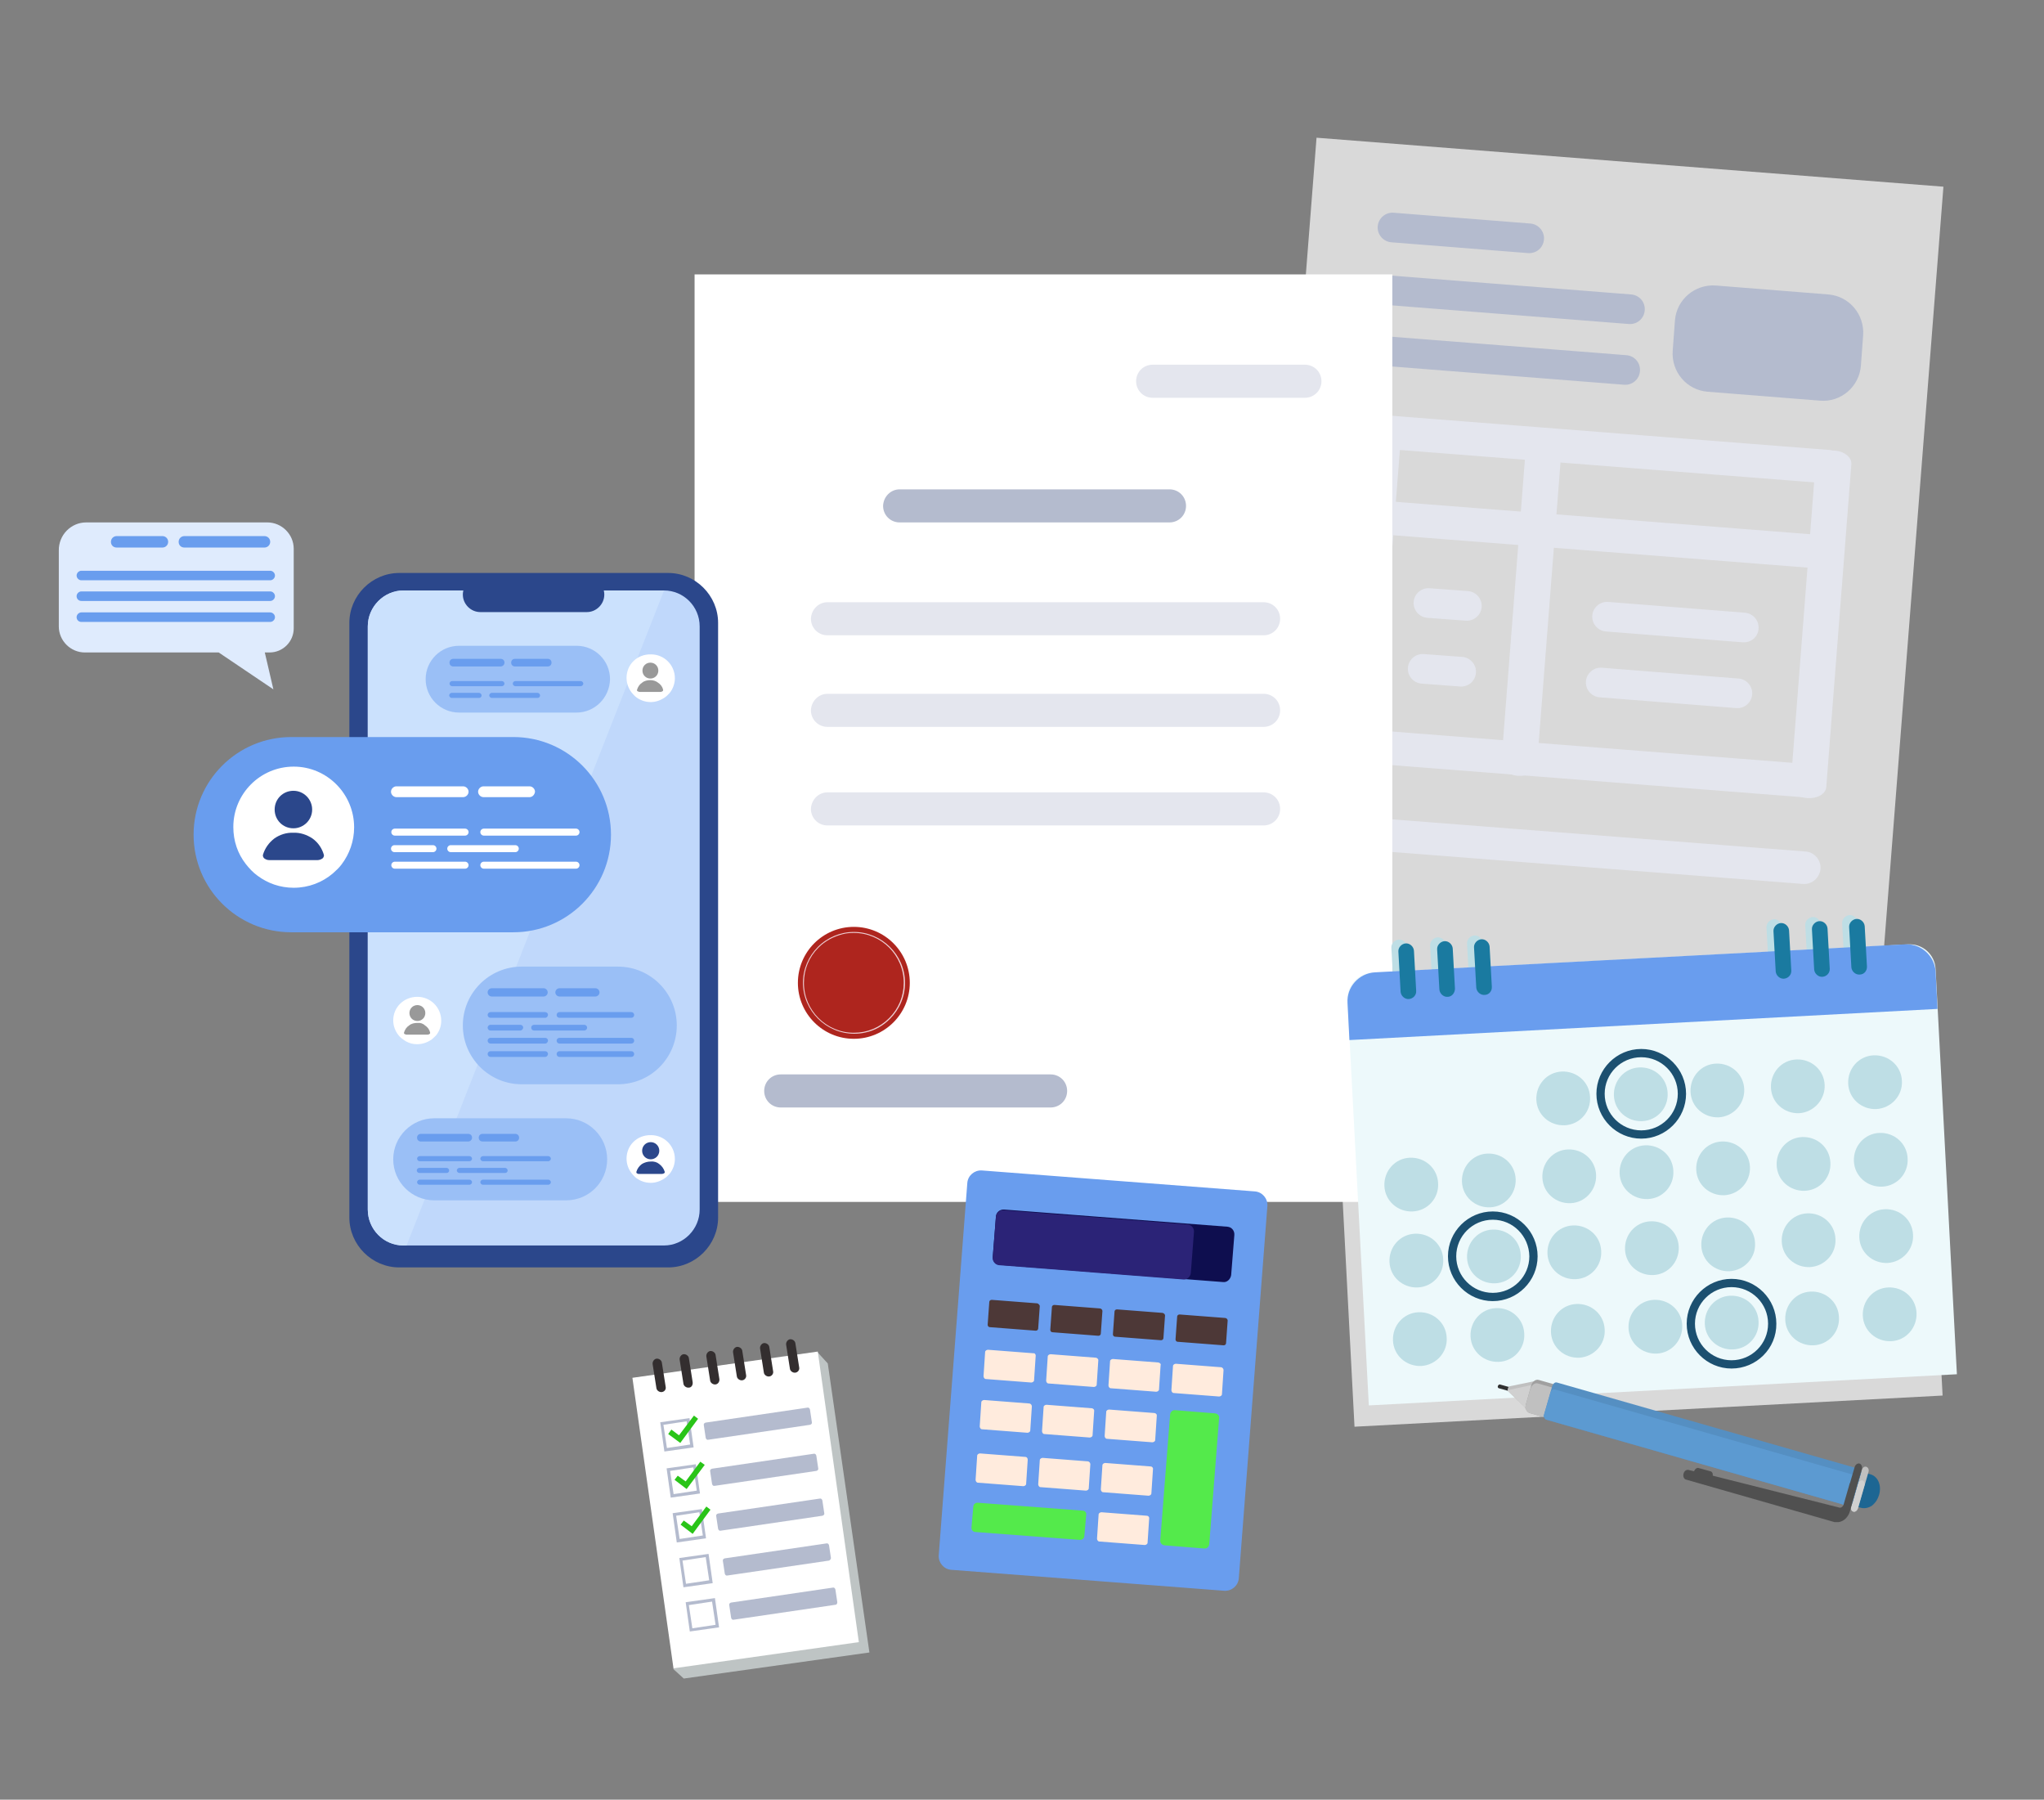 <?xml version="1.0" encoding="utf-8"?>
<!-- Generator: Adobe Illustrator 26.0.3, SVG Export Plug-In . SVG Version: 6.00 Build 0)  -->
<svg version="1.1" id="Layer_1" xmlns="http://www.w3.org/2000/svg" xmlns:xlink="http://www.w3.org/1999/xlink" x="0px" y="0px"
	 viewBox="0 0 643 566" style="enable-background:new 0 0 643 566;" xml:space="preserve">
<rect x="0" y="0" width="643" height="566" fill="#808080" stroke="none"/>
<style type="text/css">
	.st0{opacity:0.7;fill:#FFFFFF;enable-background:new    ;}
	.st1{fill:#E4E6EE;}
	.st2{fill:#B4BBCE;}
	.st3{display:none;}
	.st4{fill:#FFFFFF;}
	.st5{fill:#AE251E;}
	.st6{fill:#EDCFD4;}
	.st7{fill:#2B478B;}
	.st8{fill:#C0D8FB;}
	.st9{fill:#CBE1FD;}
	.st10{fill:#699DEE;}
	.st11{fill:#9ABFF6;}
	.st12{fill:#DFEBFD;}
	.st13{display:none;fill:#2B478B;}
	.st14{display:none;fill:#699DEE;}
	.st15{display:none;fill:#F99746;}
	.st16{fill:#999999;}
	.st17{display:none;fill:#D1EEF7;}
	.st18{opacity:0.7;}
	.st19{fill:#EDF9FB;}
	.st20{fill:#BEDEE5;}
	.st21{fill:#1C5070;stroke:#1C5070;stroke-width:2;stroke-miterlimit:10;}
	.st22{fill:#1A7AA0;}
	.st23{display:none;opacity:0.7;fill:#FFFFFF;enable-background:new    ;}
	.st24{clip-path:url(#SVGID_00000087414093799808423180000009459680140918177179_);fill:#699DEE;}
	.st25{fill:#0E0E4F;}
	.st26{fill:#54EA4B;}
	.st27{fill:#4D3837;}
	.st28{fill:#FFEBDD;}
	.st29{fill:#2B2377;}
	.st30{fill:#303030;}
	.st31{fill:#C0C0C0;}
	.st32{fill:#D0D0D0;}
	.st33{fill:#A0A0A0;}
	.st34{fill:#1D6693;}
	.st35{fill:#558FC2;}
	.st36{fill:#5C9AD1;}
	.st37{fill:#505050;}
	.st38{fill:#BEC4C4;}
	.st39{fill:#332E2F;}
	.st40{fill:#29C418;}
</style>
<g id="Layer_13_00000151518047431254536820000009727718543704388773_">
	<g>
		
			<rect x="371" y="83.2" transform="matrix(7.787778e-02 -0.997 0.997 7.787778e-02 281.837 668.831)" class="st0" width="262.9" height="197.8"/>
		<path class="st1" d="M435.9,130.6l139.5,10.9c2.9,0.2,5.1,2.8,4.8,5.7l0,0c-0.2,2.9-2.8,5.1-5.7,4.8l-139.4-10.9
			c-2.9-0.2-5.1-2.8-4.8-5.7l0,0C430.5,132.5,433,130.4,435.9,130.6z"/>
		<path class="st2" d="M435.3,105.7l76.3,6c2.6,0.2,4.5,2.4,4.3,5l0,0c-0.2,2.6-2.4,4.5-5,4.3l-76.3-6c-2.6-0.2-4.5-2.4-4.3-5l0,0
			C430.5,107.4,432.8,105.5,435.3,105.7z"/>
		<path class="st1" d="M440.9,134.8L433,236.4c-0.2,2.1-2.8,3.6-5.9,3.4l0,0c-3.1-0.2-5.5-2.2-5.3-4.3l7.9-101.6
			c0.2-2.1,2.8-3.6,5.9-3.4l0,0C438.7,130.8,441.1,132.7,440.9,134.8z"/>
		<path class="st1" d="M428.2,229.3l139.5,10.9c2.9,0.2,5.1,2.8,4.8,5.7l0,0c-0.2,2.9-2.8,5.1-5.7,4.8l-139.5-10.9
			c-2.9-0.2-5.1-2.8-4.8-5.7l0,0C422.7,231.3,425.3,229.1,428.2,229.3z"/>
		<path class="st2" d="M436.8,86.6l76.3,6c2.6,0.2,4.5,2.4,4.3,5l0,0c-0.2,2.6-2.4,4.5-5,4.3l-76.3-6c-2.6-0.2-4.5-2.4-4.3-5l0,0
			C432,88.3,434.3,86.3,436.8,86.6z"/>
		<path class="st2" d="M480.7,79.6l-43-3.4c-2.6-0.2-4.5-2.5-4.3-5l0,0c0.2-2.6,2.5-4.5,5-4.3l43,3.4c2.6,0.2,4.5,2.5,4.3,5l0,0
			C485.5,77.9,483.3,79.8,480.7,79.6z"/>
		<path class="st1" d="M582.4,146l-7.9,101.6c-0.2,2.1-2.8,3.6-5.9,3.4l0,0c-3.1-0.2-5.5-2.2-5.3-4.3l7.9-101.6
			c0.2-2.1,2.8-3.6,5.9-3.4l0,0C580.2,141.9,582.6,143.9,582.4,146z"/>
		<path class="st1" d="M491.4,139l-7.9,101.6c-0.2,2.1-2.8,3.6-5.9,3.4l0,0c-3.1-0.2-5.5-2.2-5.3-4.3l7.9-101.6
			c0.2-2.1,2.8-3.6,5.9-3.4l0,0C489.2,134.9,491.6,136.8,491.4,139z"/>
		<path class="st1" d="M435,157.5l139.5,10.9c2.9,0.2,5.1,2.8,4.8,5.7l0,0c-0.2,2.9-2.8,5.1-5.7,4.8L434.1,168
			c-2.9-0.2-5.1-2.8-4.8-5.7l0,0C429.6,159.5,432.1,157.3,435,157.5z"/>
		<path class="st1" d="M548.2,202l-43-3.4c-2.6-0.2-4.5-2.5-4.3-5l0,0c0.2-2.6,2.5-4.5,5-4.3l43,3.4c2.6,0.2,4.5,2.5,4.3,5l0,0
			C553.1,200.3,550.8,202.2,548.2,202z"/>
		<path class="st1" d="M546.2,222.7l-43-3.4c-2.6-0.2-4.5-2.5-4.3-5l0,0c0.2-2.6,2.5-4.5,5-4.3l43,3.4c2.6,0.2,4.5,2.5,4.3,5l0,0
			C551,220.9,548.8,222.9,546.2,222.7z"/>
		<path class="st1" d="M461.1,195.2l-12.1-0.9c-2.6-0.2-4.5-2.5-4.3-5l0,0c0.2-2.6,2.5-4.5,5-4.3l12.1,0.9c2.6,0.2,4.5,2.5,4.3,5
			l0,0C465.9,193.5,463.6,195.4,461.1,195.2z"/>
		<path class="st1" d="M459.3,215.9l-12.1-0.9c-2.6-0.2-4.5-2.5-4.3-5l0,0c0.2-2.6,2.5-4.5,5-4.3l12.1,0.9c2.6,0.2,4.5,2.5,4.3,5
			l0,0C464.1,214.2,461.9,216.1,459.3,215.9z"/>
		<path class="st1" d="M567.2,278l-143.9-11.2c-2.8-0.2-4.9-2.7-4.7-5.5l0,0c0.2-2.8,2.7-4.9,5.5-4.7L568,267.8
			c2.8,0.2,4.9,2.7,4.7,5.5l0,0C572.4,276.1,570,278.2,567.2,278z"/>
		<path class="st2" d="M572.5,126l-35.3-2.8c-6.6-0.5-11.5-6.3-11-12.9l0.7-9.5c0.5-6.6,6.3-11.5,12.9-11l35.3,2.8
			c6.6,0.5,11.5,6.3,11,12.9l-0.7,9.5C584.9,121.6,579.1,126.6,572.5,126z"/>
	</g>
</g>
<g id="Layer_4_00000085244759125018147520000005415419455248688011_">
	<g id="Layer_5_00000087391811829720138130000008704701690171894676_">
		<g>
			<rect x="218.5" y="86.3" class="st4" width="219.5" height="291.7"/>
			<path class="st1" d="M260.3,189.4h137.2c2.9,0,5.2,2.3,5.2,5.2l0,0c0,2.9-2.3,5.2-5.2,5.2H260.3c-2.9,0-5.2-2.3-5.2-5.2l0,0
				C255.2,191.7,257.5,189.4,260.3,189.4z"/>
			<path class="st2" d="M283,153.9h84.9c2.9,0,5.2,2.3,5.2,5.2l0,0c0,2.9-2.3,5.2-5.2,5.2H283c-2.9,0-5.2-2.3-5.2-5.2l0,0
				C277.9,156.2,280.2,153.9,283,153.9z"/>
			<path class="st1" d="M260.3,218.2h137.2c2.9,0,5.2,2.3,5.2,5.2l0,0c0,2.9-2.3,5.2-5.2,5.2H260.3c-2.9,0-5.2-2.3-5.2-5.2l0,0
				C255.2,220.5,257.5,218.2,260.3,218.2z"/>
			<path class="st1" d="M260.3,249.2h137.2c2.9,0,5.2,2.3,5.2,5.2l0,0c0,2.9-2.3,5.2-5.2,5.2H260.3c-2.9,0-5.2-2.3-5.2-5.2l0,0
				C255.2,251.5,257.5,249.2,260.3,249.2z"/>
			<path class="st2" d="M245.6,337.9h84.9c2.9,0,5.2,2.3,5.2,5.2l0,0c0,2.9-2.3,5.2-5.2,5.2h-84.9c-2.9,0-5.2-2.3-5.2-5.2l0,0
				C240.4,340.2,242.7,337.9,245.6,337.9z"/>
			<g id="Graphic_Elements_00000127728253667069123270000015888364224708603543_">
				<g>
					<ellipse class="st5" cx="268.6" cy="309.1" rx="17.6" ry="17.6"/>
				</g>
				<g>
					<g>
						<path class="st6" d="M272.3,324.7c-1.2,0.3-2.4,0.4-3.6,0.4c-8.8,0-16.1-7.2-16.1-16c0-4.3,1.7-8.3,4.7-11.3
							c3-3,7.1-4.7,11.3-4.7c8.8,0,16.1,7.2,16.1,16c0,4.3-1.7,8.3-4.7,11.3C277.8,322.6,275.2,324.1,272.3,324.7z M265.1,293.8
							c-2.8,0.7-5.5,2.1-7.6,4.2c-3,3-4.6,6.9-4.6,11.1c0,8.7,7.1,15.7,15.7,15.7c4.2,0,8.1-1.6,11.1-4.6s4.6-6.9,4.6-11.1
							c0-8.7-7.1-15.7-15.7-15.7C267.4,293.4,266.2,293.5,265.1,293.8z"/>
					</g>
				</g>
			</g>
			<path class="st1" d="M410.5,125.1h-47.9c-2.9,0-5.2-2.3-5.2-5.2l0,0c0-2.9,2.3-5.2,5.2-5.2h47.9c2.9,0,5.2,2.3,5.2,5.2l0,0
				C415.7,122.8,413.4,125.1,410.5,125.1z"/>
		</g>
	</g>
</g>
<g id="Layer_7_00000172401667447551446460000010050523446066973880_">
	<g>
		<g>
			<path class="st7" d="M210.2,398.6h-84.6c-8.6,0-15.7-7.1-15.7-15.7v-187c0-8.6,7.1-15.7,15.7-15.7h84.6c8.6,0,15.7,7.1,15.7,15.7
				v187C225.9,391.5,218.8,398.6,210.2,398.6z"/>
			<g>
				<path class="st8" d="M220.1,197v183.4c0,6.2-5.1,11.3-11.2,11.3h-82c-6.2,0-11.2-5.1-11.2-11.3V197c0-6.2,5.1-11.3,11.2-11.3h82
					C215,185.7,220.1,190.7,220.1,197z"/>
				<path class="st9" d="M208.9,185.7l-81,206h-1c-6.2,0-11.2-5.1-11.2-11.3V197c0-6.2,5.1-11.3,11.2-11.3H208.9z"/>
			</g>
			<path class="st7" d="M184.6,192.5h-33.5c-3,0-5.5-2.5-5.5-5.5l0,0c0-3,2.5-5.5,5.5-5.5h33.5c3,0,5.5,2.5,5.5,5.5l0,0
				C190.1,190,187.6,192.5,184.6,192.5z"/>
		</g>
		<path class="st10" d="M91.6,293.2h69.9c16.9,0,30.7-13.7,30.7-30.7l0,0c0-16.9-13.7-30.7-30.7-30.7H91.6
			c-16.9,0-30.7,13.7-30.7,30.7l0,0C60.9,279.5,74.7,293.2,91.6,293.2z"/>
		<g>
			<path class="st11" d="M181.4,224.1h-37c-5.8,0-10.5-4.7-10.5-10.5l0,0c0-5.8,4.7-10.5,10.5-10.5h37c5.8,0,10.5,4.7,10.5,10.5l0,0
				C191.8,219.4,187.1,224.1,181.4,224.1z"/>
		</g>
		<g>
			<path class="st11" d="M178.1,377.5h-41.5c-7.1,0-12.9-5.8-12.9-12.9l0,0c0-7.1,5.8-12.9,12.9-12.9h41.5c7.1,0,12.9,5.8,12.9,12.9
				l0,0C191,371.7,185.3,377.5,178.1,377.5z"/>
		</g>
		<g>
			<path class="st11" d="M194.4,341h-30.3c-10.2,0-18.5-8.3-18.5-18.5l0,0c0-10.2,8.3-18.5,18.5-18.5h30.3
				c10.2,0,18.5,8.3,18.5,18.5l0,0C212.9,332.7,204.7,341,194.4,341z"/>
		</g>
		<g>
			<path class="st12" d="M27.1,164.3h57c4.5,0,8.3,3.7,8.3,8.3v25c0,4.2-3.4,7.6-7.6,7.6h-1.5l2.7,11.6l-17.2-11.6H26.7
				c-4.5,0-8.2-3.7-8.2-8.2v-23.8C18.4,168.3,22.3,164.3,27.1,164.3z"/>
			<path class="st10" d="M25.6,182.5H85c0.8,0,1.5-0.7,1.5-1.5l0,0c0-0.8-0.7-1.5-1.5-1.5H25.6c-0.8,0-1.5,0.7-1.5,1.5l0,0
				C24.1,181.8,24.8,182.5,25.6,182.5z"/>
			<path class="st10" d="M25.6,189H85c0.8,0,1.5-0.7,1.5-1.5l0,0c0-0.8-0.7-1.5-1.5-1.5H25.6c-0.8,0-1.5,0.7-1.5,1.5l0,0
				C24.1,188.4,24.8,189,25.6,189z"/>
			<path class="st10" d="M25.6,195.6H85c0.8,0,1.5-0.7,1.5-1.5l0,0c0-0.8-0.7-1.5-1.5-1.5H25.6c-0.8,0-1.5,0.7-1.5,1.5l0,0
				C24.1,195,24.8,195.6,25.6,195.6z"/>
			<path class="st10" d="M58,172.2h25.2c1,0,1.8-0.8,1.8-1.8l0,0c0-1-0.8-1.8-1.8-1.8H58c-1,0-1.8,0.8-1.8,1.8l0,0
				C56.2,171.5,57,172.2,58,172.2z"/>
			<path class="st10" d="M36.7,172.2h14.4c1,0,1.8-0.8,1.8-1.8l0,0c0-1-0.8-1.8-1.8-1.8H36.7c-1,0-1.8,0.8-1.8,1.8l0,0
				C34.9,171.5,35.7,172.2,36.7,172.2z"/>
		</g>
		<path class="st4" d="M111.4,260.2c0,4.4-1.5,8.4-3.9,11.6c-0.8,1.1-1.8,2-2.8,2.9c-3.3,2.8-7.6,4.5-12.3,4.5
			c-4.3,0-8.2-1.4-11.4-3.8c-1.4-1-2.6-2.3-3.7-3.7c-2.5-3.2-3.9-7.2-3.9-11.6c0-10.5,8.5-19,19-19S111.4,249.7,111.4,260.2z"/>
		<path class="st13" d="M100,269.2c-0.1-0.1-0.1-0.1-0.1-0.2c-0.2-0.2-0.4-0.3-1.3-0.4c-0.4-0.1-1.1-0.2-1.9-0.3c0,0-0.2,0-0.3,0
			c-0.1,0-0.1,0-0.2,0c-0.3-0.1-0.3-1.2-0.3-2.3c0-0.1,0-0.2,0-0.2c0-0.4,0-0.8,0-1.2c0,0,0,0,0-0.1c0.5,0,0.9,0,0.9,0
			c1-0.1,1.6-2.8,1.9-5c0,0,0.5-1.2,0.5-2.5c0-0.7-0.2-1.5-0.7-2.1c-0.3-0.3-0.5-0.5-0.7-0.6c-0.1-0.1-0.1-0.1-0.2-0.2
			c-0.9-1-4.8-5-7.3-2.7c-0.1-0.2-0.9-2.8-4.8-1.9c0.2,0,2-0.2,2.5,0.5c-0.1,0-1.6-0.7-2.6-0.1c-0.4,0.3-0.7,0.8-0.9,1.4l0,0l0,0
			l0,0l0,0c0,0.1,0,0.2-0.1,0.2l0,0l0,0l0,0c-0.1,0.6-0.1,1.2,0,1.5c0.1,0.6,1.2,2.5,2,2.5c0.3,0,0.6-0.1,0.8-0.2
			c-0.1,0.3-0.2,0.7-0.3,1.1c-0.8,3.6,1.6,6.4,2.9,5.7c0.8-0.4,1.4,1,1.4,1l0,0c-0.1,2.7-0.8,4.4-1.4,4.8c-0.2,0-0.6,0.1-1.1,0.2
			l0,0c0,0-1.8,0.2-3.2,0.8l0,0c-0.3,0.1-0.6,0.3-0.8,0.4l0,0l0,0c-0.1,0.1-0.2,0.2-0.3,0.3l-0.1,0.1c-0.5,0.9-0.9,2.2-1.4,3.8
			c2.7,2,6,3.2,9.6,3.2c4,0,7.6-1.4,10.4-3.8C101.8,270.8,100.6,269.7,100,269.2z"/>
		<path class="st4" d="M145.7,250.7h-21c-0.9,0-1.7-0.8-1.7-1.7l0,0c0-0.9,0.8-1.7,1.7-1.7h21c0.9,0,1.7,0.8,1.7,1.7l0,0
			C147.4,249.9,146.6,250.7,145.7,250.7z"/>
		<g>
			<path class="st4" d="M146.3,262.8h-22.1c-0.6,0-1.1-0.5-1.1-1.1l0,0c0-0.6,0.5-1.1,1.1-1.1h22.1c0.6,0,1.1,0.5,1.1,1.1l0,0
				C147.4,262.3,146.9,262.8,146.3,262.8z"/>
			<path class="st4" d="M136.2,268h-12.1c-0.6,0-1.1-0.5-1.1-1.1l0,0c0-0.6,0.5-1.1,1.1-1.1h12.1c0.6,0,1.1,0.5,1.1,1.1l0,0
				C137.3,267.5,136.8,268,136.2,268z"/>
			<path class="st4" d="M162.1,268h-20.3c-0.6,0-1.1-0.5-1.1-1.1l0,0c0-0.6,0.5-1.1,1.1-1.1h20.3c0.6,0,1.1,0.5,1.1,1.1l0,0
				C163.2,267.5,162.7,268,162.1,268z"/>
			<path class="st4" d="M181.2,262.8h-29c-0.6,0-1.1-0.5-1.1-1.1l0,0c0-0.6,0.5-1.1,1.1-1.1h29c0.6,0,1.1,0.5,1.1,1.1l0,0
				C182.3,262.3,181.8,262.8,181.2,262.8z"/>
			<path class="st4" d="M146.3,273.2h-22.1c-0.6,0-1.1-0.5-1.1-1.1l0,0c0-0.6,0.5-1.1,1.1-1.1h22.1c0.6,0,1.1,0.5,1.1,1.1l0,0
				C147.4,272.7,146.9,273.2,146.3,273.2z"/>
			<path class="st4" d="M181.2,273.2h-29c-0.6,0-1.1-0.5-1.1-1.1l0,0c0-0.6,0.5-1.1,1.1-1.1h29c0.6,0,1.1,0.5,1.1,1.1l0,0
				C182.3,272.7,181.8,273.2,181.2,273.2z"/>
		</g>
		<path class="st4" d="M166.6,250.7h-14.5c-0.9,0-1.7-0.8-1.7-1.7l0,0c0-0.9,0.8-1.7,1.7-1.7h14.5c0.9,0,1.7,0.8,1.7,1.7l0,0
			C168.2,249.9,167.5,250.7,166.6,250.7z"/>
		<g>
			<path class="st10" d="M147.3,359h-14.9c-0.7,0-1.2-0.5-1.2-1.2l0,0c0-0.7,0.5-1.2,1.2-1.2h14.9c0.7,0,1.2,0.5,1.2,1.2l0,0
				C148.5,358.5,147.9,359,147.3,359z"/>
			<g>
				<path class="st10" d="M147.7,365.2H132c-0.4,0-0.8-0.4-0.8-0.8l0,0c0-0.4,0.4-0.8,0.8-0.8h15.7c0.4,0,0.8,0.4,0.8,0.8l0,0
					C148.5,364.8,148.1,365.2,147.7,365.2z"/>
				<path class="st10" d="M140.5,368.9h-8.6c-0.4,0-0.8-0.4-0.8-0.8l0,0c0-0.4,0.4-0.8,0.8-0.8h8.6c0.4,0,0.8,0.4,0.8,0.8l0,0
					C141.3,368.5,141,368.9,140.5,368.9z"/>
				<path class="st10" d="M158.9,368.9h-14.4c-0.4,0-0.8-0.4-0.8-0.8l0,0c0-0.4,0.4-0.8,0.8-0.8h14.4c0.4,0,0.8,0.4,0.8,0.8l0,0
					C159.7,368.5,159.4,368.9,158.9,368.9z"/>
				<path class="st10" d="M172.5,365.2h-20.6c-0.4,0-0.8-0.4-0.8-0.8l0,0c0-0.4,0.4-0.8,0.8-0.8h20.6c0.4,0,0.8,0.4,0.8,0.8l0,0
					C173.3,364.8,172.9,365.2,172.5,365.2z"/>
				<path class="st10" d="M147.7,372.6H132c-0.4,0-0.8-0.4-0.8-0.8l0,0c0-0.4,0.4-0.8,0.8-0.8h15.7c0.4,0,0.8,0.4,0.8,0.8l0,0
					C148.5,372.2,148.1,372.6,147.7,372.6z"/>
				<path class="st10" d="M172.5,372.6h-20.6c-0.4,0-0.8-0.4-0.8-0.8l0,0c0-0.4,0.4-0.8,0.8-0.8h20.6c0.4,0,0.8,0.4,0.8,0.8l0,0
					C173.3,372.2,172.9,372.6,172.5,372.6z"/>
			</g>
			<path class="st10" d="M162.1,359h-10.3c-0.7,0-1.2-0.5-1.2-1.2l0,0c0-0.7,0.5-1.2,1.2-1.2h10.3c0.7,0,1.2,0.5,1.2,1.2l0,0
				C163.3,358.5,162.8,359,162.1,359z"/>
		</g>
		<g>
			<path class="st10" d="M157.5,209.6h-14.9c-0.7,0-1.2-0.5-1.2-1.2l0,0c0-0.7,0.5-1.2,1.2-1.2h14.9c0.7,0,1.2,0.5,1.2,1.2l0,0
				C158.7,209.1,158.1,209.6,157.5,209.6z"/>
			<g>
				<path class="st10" d="M157.9,215.8h-15.7c-0.4,0-0.8-0.4-0.8-0.8l0,0c0-0.4,0.4-0.8,0.8-0.8h15.7c0.4,0,0.8,0.4,0.8,0.8l0,0
					C158.7,215.4,158.3,215.8,157.9,215.8z"/>
				<path class="st10" d="M150.7,219.5h-8.6c-0.4,0-0.8-0.4-0.8-0.8l0,0c0-0.4,0.4-0.8,0.8-0.8h8.6c0.4,0,0.8,0.4,0.8,0.8l0,0
					C151.5,219.1,151.2,219.5,150.7,219.5z"/>
				<path class="st10" d="M169.1,219.5h-14.4c-0.4,0-0.8-0.4-0.8-0.8l0,0c0-0.4,0.4-0.8,0.8-0.8h14.4c0.4,0,0.8,0.4,0.8,0.8l0,0
					C169.9,219.1,169.6,219.5,169.1,219.5z"/>
				<path class="st10" d="M182.7,215.8h-20.6c-0.4,0-0.8-0.4-0.8-0.8l0,0c0-0.4,0.4-0.8,0.8-0.8h20.6c0.4,0,0.8,0.4,0.8,0.8l0,0
					C183.5,215.4,183.1,215.8,182.7,215.8z"/>
			</g>
			<path class="st10" d="M172.3,209.6H162c-0.7,0-1.2-0.5-1.2-1.2l0,0c0-0.7,0.5-1.2,1.2-1.2h10.3c0.7,0,1.2,0.5,1.2,1.2l0,0
				C173.5,209.1,173,209.6,172.3,209.6z"/>
		</g>
		<g>
			<path class="st10" d="M171,313.4h-16.3c-0.7,0-1.3-0.6-1.3-1.3l0,0c0-0.7,0.6-1.3,1.3-1.3H171c0.7,0,1.3,0.6,1.3,1.3l0,0
				C172.3,312.8,171.7,313.4,171,313.4z"/>
			<g>
				<path class="st10" d="M171.5,320.1h-17.2c-0.5,0-0.9-0.4-0.9-0.9l0,0c0-0.5,0.4-0.9,0.9-0.9h17.2c0.5,0,0.9,0.4,0.9,0.9l0,0
					C172.3,319.7,172,320.1,171.5,320.1z"/>
				<path class="st10" d="M163.7,324.1h-9.4c-0.5,0-0.9-0.4-0.9-0.9l0,0c0-0.5,0.4-0.9,0.9-0.9h9.4c0.5,0,0.9,0.4,0.9,0.9l0,0
					C164.5,323.7,164.1,324.1,163.7,324.1z"/>
				<path class="st10" d="M183.8,324.1H168c-0.5,0-0.9-0.4-0.9-0.9l0,0c0-0.5,0.4-0.9,0.9-0.9h15.8c0.5,0,0.9,0.4,0.9,0.9l0,0
					C184.7,323.7,184.3,324.1,183.8,324.1z"/>
				<path class="st10" d="M198.6,320.1H176c-0.5,0-0.9-0.4-0.9-0.9l0,0c0-0.5,0.4-0.9,0.9-0.9h22.6c0.5,0,0.9,0.4,0.9,0.9l0,0
					C199.5,319.7,199.1,320.1,198.6,320.1z"/>
				<path class="st10" d="M171.5,328.2h-17.2c-0.5,0-0.9-0.4-0.9-0.9l0,0c0-0.5,0.4-0.9,0.9-0.9h17.2c0.5,0,0.9,0.4,0.9,0.9l0,0
					C172.3,327.8,172,328.2,171.5,328.2z"/>
				<path class="st10" d="M198.6,328.2H176c-0.5,0-0.9-0.4-0.9-0.9l0,0c0-0.5,0.4-0.9,0.9-0.9h22.6c0.5,0,0.9,0.4,0.9,0.9l0,0
					C199.5,327.8,199.1,328.2,198.6,328.2z"/>
			</g>
			<g>
				<path class="st10" d="M171.5,332.4h-17.2c-0.5,0-0.9-0.4-0.9-0.9l0,0c0-0.5,0.4-0.9,0.9-0.9h17.2c0.5,0,0.9,0.4,0.9,0.9l0,0
					C172.3,332,172,332.4,171.5,332.4z"/>
				<path class="st10" d="M198.6,332.4H176c-0.5,0-0.9-0.4-0.9-0.9l0,0c0-0.5,0.4-0.9,0.9-0.9h22.6c0.5,0,0.9,0.4,0.9,0.9l0,0
					C199.5,332,199.1,332.4,198.6,332.4z"/>
			</g>
			<path class="st10" d="M187.3,313.4H176c-0.7,0-1.3-0.6-1.3-1.3l0,0c0-0.7,0.6-1.3,1.3-1.3h11.3c0.7,0,1.3,0.6,1.3,1.3l0,0
				C188.6,312.8,188,313.4,187.3,313.4z"/>
		</g>
		<path class="st4" d="M123.7,320.9c0,1.7,0.6,3.3,1.6,4.6c0.3,0.4,0.7,0.8,1.1,1.1c0.4,0.3,0.8,0.6,1.3,0.9
			c1.1,0.6,2.2,0.9,3.5,0.9c1.6,0,3.1-0.5,4.3-1.3c0.1,0,0.1-0.1,0.2-0.1c0.5-0.4,1-0.9,1.5-1.4c1-1.3,1.6-2.8,1.6-4.6
			c0-4.1-3.3-7.5-7.5-7.5C127,313.5,123.7,316.8,123.7,320.9z"/>
		<path class="st14" d="M133.2,325.7l-0.7-0.6c-0.1,0-0.1,0-0.2,0c-0.1-0.1-0.3-0.2-0.4-0.3c0-0.3,0.1-0.5,0.1-0.8
			c0.1-0.8,0.1-1.3,0.1-1.4c0.4,0,0.6-0.1,0.6-0.1c0.7-0.2,0.7-2.5,0.6-3.7c0.1,0,0.3,0,0.4-0.1c0.5-0.2,0.6-1,0.6-1
			s-0.2,0.3-0.4,0.4c0,0,0.9-1.2-0.1-2s-2-0.3-2.6-0.2c-1.3,0.1-2.1,0.2-2.5,1s-0.3,3.1,0.5,4c0,0.1,0,0.2,0,0.2
			c0,0.3,0.2,0.6,0.3,0.8c-0.2,1-0.6,1.7-1,2.2c-0.2,0.2-0.5,0.4-0.7,0.7l0,0l0,0c-0.4,0.6-0.7,1.3-1,2.1l0,0
			c0.4,0.3,0.9,0.5,1.4,0.7h0.1l0,0c0.1,0,0.1,0,0.2,0.1c0.1,0,0.3,0.1,0.4,0.1c0.1,0,0.3,0.1,0.4,0.1c0.1,0,0.1,0,0.2,0
			c0.1,0,0.1,0,0.2,0l0,0h0.1c0.1,0,0.2,0,0.3,0c0,0,0,0,0.1,0h0.1c0.1,0,0.1,0,0.2,0c0.1,0,0.2,0,0.2,0c0.1,0,0.1,0,0.2,0
			c0.1,0,0.2,0,0.2,0c0.1,0,0.2,0,0.3,0l0,0c0,0,0,0,0.1,0h0.1l0,0c0.1,0,0.2,0,0.2,0c1-0.1,2-0.4,2.8-0.9
			C134.2,326.8,133.7,326.2,133.2,325.7z"/>
		<path class="st4" d="M197.1,364.4c0,1.7,0.6,3.3,1.6,4.6c0.3,0.4,0.7,0.8,1.1,1.2c1.3,1.1,3,1.8,4.9,1.8c1.7,0,3.2-0.6,4.5-1.5
			c0.6-0.4,1-0.9,1.5-1.4c1-1.3,1.6-2.9,1.6-4.6c0-4.2-3.4-7.5-7.5-7.5C200.4,356.9,197.1,360.2,197.1,364.4z"/>
		<path class="st15" d="M208.4,368.6L208.4,368.6c-0.1-0.1-0.1-0.1-0.2-0.2l0,0c-0.1-0.1-0.2-0.1-0.4-0.2l0,0
			c-0.7-0.3-1.5-0.4-1.5-0.4c-0.2,0-0.4-0.1-0.5-0.1c-0.3-0.2-0.6-1-0.6-2.2l0,0c0,0,0.3-0.7,0.7-0.4c0.6,0.3,1.7-1,1.3-2.7
			c0-0.2-0.1-0.3-0.1-0.5c0.1,0.1,0.3,0.1,0.4,0.1c0.3,0,0.8-0.9,0.9-1.2c0.1-0.3,0-1.2-0.5-1.5s-1.2,0-1.2,0.1
			c0.2-0.3,1-0.3,1.2-0.2c-1.8-0.4-2.2,0.8-2.3,0.9c-1.2-1.1-3,0.8-3.4,1.3l-0.1,0.1c-0.1,0.1-0.2,0.2-0.3,0.3
			c-0.2,0.3-0.3,0.6-0.3,1c0,0.6,0.2,1.2,0.2,1.2c0.1,1,0.4,2.3,0.9,2.3c0,0,0.2,0,0.4,0l0,0c0,0.2,0,0.4,0,0.6v0.1
			c0,0.5,0,1-0.1,1.1h-0.1h-0.1c-0.4,0.1-0.7,0.1-0.9,0.1c-0.4,0.1-0.5,0.1-0.6,0.2c0,0,0,0-0.1,0.1c-0.3,0.2-0.8,0.7-1.3,1.7
			c1.3,1.1,3,1.8,4.9,1.8c1.7,0,3.2-0.6,4.5-1.5C208.9,369.7,208.6,369.1,208.4,368.6z"/>
		<path class="st4" d="M197.1,213.2c0,1.7,0.6,3.3,1.6,4.6c0.3,0.4,0.7,0.8,1.1,1.2c1.3,1.1,3,1.8,4.9,1.8c1.7,0,3.2-0.6,4.5-1.5
			c0.6-0.4,1-0.9,1.5-1.4c1-1.3,1.6-2.9,1.6-4.6c0-4.2-3.4-7.5-7.5-7.5C200.4,205.7,197.1,209,197.1,213.2z"/>
		<path class="st15" d="M208.4,217.5C208.4,217.4,208.4,217.4,208.4,217.5c-0.1-0.1-0.1-0.1-0.2-0.2l0,0c-0.1-0.1-0.2-0.1-0.4-0.2
			l0,0c-0.7-0.3-1.5-0.4-1.5-0.4l0,0c-0.2,0-0.4-0.1-0.5-0.1s-0.1-0.1-0.2-0.2l0,0c-0.2-0.4-0.4-1.1-0.5-2l0,0c0,0,0.3-0.7,0.7-0.4
			c0.6,0.3,1.7-1,1.3-2.7c0-0.2-0.1-0.4-0.1-0.5c0.1,0.1,0.3,0.1,0.4,0.1c0.3,0,0.8-0.9,0.9-1.2c0.1-0.3,0-1.2-0.5-1.5
			s-1.2,0-1.2,0.1c0.2-0.3,1-0.3,1.2-0.2c-1.8-0.4-2.2,0.8-2.3,0.9c-1.2-1.1-3,0.8-3.4,1.3l-0.1,0.1c-0.1,0.1-0.2,0.2-0.3,0.3
			c-0.2,0.3-0.3,0.6-0.3,1c0,0.6,0.2,1.2,0.2,1.2c0.1,1,0.4,2.3,0.9,2.3c0,0,0.2,0,0.4,0l0,0c0,0.2,0,0.4,0,0.6v0.1
			c0,0.5,0,1-0.1,1.1h-0.1h-0.1c-0.4,0.1-0.7,0.1-0.9,0.1c-0.4,0.1-0.5,0.1-0.6,0.2c0,0,0,0-0.1,0.1c-0.3,0.2-0.8,0.7-1.3,1.7
			c0.1,0.1,0.1,0.1,0.2,0.2l0,0c0.1,0,0.1,0.1,0.2,0.1l0.1,0.1l0.1,0.1c0.1,0,0.1,0.1,0.2,0.1l0.1,0.1c0.1,0,0.1,0.1,0.2,0.1
			c0.1,0,0.1,0.1,0.2,0.1l0,0l0,0l0,0l0,0c0,0,0.1,0,0.1,0.1l0,0l0,0h0.1h0.1c0.1,0,0.1,0.1,0.2,0.1c0.1,0,0.1,0.1,0.2,0.1h0.1h0.1
			c0.1,0,0.1,0,0.2,0.1c0.1,0,0.1,0,0.2,0.1c0.1,0,0.1,0,0.2,0l0,0h0.1c0.2,0,0.4,0.1,0.5,0.1s0.2,0,0.2,0s0,0,0.1,0l0,0l0,0
			c0.1,0,0.1,0,0.2,0l0,0l0,0h0.1l0,0l0,0c0.1,0,0.2,0,0.3,0l0,0h0.1c0,0,0,0,0.1,0s0.2,0,0.3,0c1.7,0,3.2-0.6,4.5-1.5
			C208.9,218.5,208.6,217.9,208.4,217.5z"/>
		<path class="st16" d="M204.6,213.4c1.4,0,2.5-1.1,2.5-2.5s-1.1-2.5-2.5-2.5s-2.5,1.1-2.5,2.5S203.2,213.4,204.6,213.4z"/>
		<path class="st16" d="M204.6,213.9c-0.9,0-1.9,0.2-2.6,0.8c-0.8,0.5-1.3,1.3-1.6,2.2c0,0.1,0,0.2,0,0.3s0.1,0.2,0.2,0.2
			c0.2,0.1,0.4,0.2,0.6,0.2h6.6c0.2,0,0.5-0.1,0.6-0.2c0.1-0.1,0.1-0.1,0.2-0.2c0-0.1,0-0.2,0-0.3c-0.2-0.9-0.8-1.7-1.6-2.2
			C206.4,214.2,205.5,213.9,204.6,213.9L204.6,213.9z"/>
		<g>
			<path class="st7" d="M92.3,260.5c3.2,0,5.9-2.6,5.9-5.9c0-3.2-2.6-5.9-5.9-5.9s-5.9,2.6-5.9,5.9C86.4,257.9,89,260.5,92.3,260.5z
				"/>
			<path class="st7" d="M92.3,261.9c-2.2-0.1-4.3,0.6-6,1.8c-1.7,1.3-3,3.1-3.6,5.2c0,0.2,0,0.4,0.1,0.6s0.2,0.4,0.4,0.5
				c0.4,0.3,0.9,0.5,1.5,0.5h15.2c0.5,0,1.1-0.2,1.5-0.5c0.2-0.1,0.3-0.3,0.4-0.5s0.1-0.4,0.1-0.6c-0.6-2.1-1.8-3.9-3.6-5.2
				C96.5,262.5,94.4,261.8,92.3,261.9L92.3,261.9z"/>
		</g>
		<g>
			<path class="st16" d="M131.3,321.1c1.4,0,2.5-1.1,2.5-2.5s-1.1-2.5-2.5-2.5s-2.5,1.1-2.5,2.5S129.9,321.1,131.3,321.1z"/>
			<path class="st16" d="M131.3,321.7c-0.9,0-1.9,0.2-2.6,0.8c-0.8,0.5-1.3,1.3-1.6,2.2c0,0.1,0,0.2,0,0.3c0,0.1,0.1,0.2,0.2,0.2
				c0.2,0.1,0.4,0.2,0.6,0.2h6.6c0.2,0,0.5-0.1,0.6-0.2s0.1-0.1,0.2-0.2c0-0.1,0-0.2,0-0.3c-0.2-0.9-0.8-1.7-1.6-2.2
				C133.1,321.9,132.2,321.6,131.3,321.7L131.3,321.7z"/>
		</g>
		<g>
			<path class="st7" d="M204.7,364.6c1.5,0,2.7-1.2,2.7-2.7s-1.2-2.7-2.7-2.7s-2.7,1.2-2.7,2.7C202,363.4,203.2,364.6,204.7,364.6z"
				/>
			<path class="st7" d="M204.7,365.3c-1,0-2,0.3-2.8,0.8c-0.8,0.6-1.4,1.4-1.7,2.4c0,0.1,0,0.2,0,0.3c0,0.1,0.1,0.2,0.2,0.2
				c0.2,0.2,0.4,0.2,0.7,0.2h7.1c0.3,0,0.5-0.1,0.7-0.2c0.1-0.1,0.1-0.1,0.2-0.2c0-0.1,0-0.2,0-0.3c-0.3-1-0.9-1.8-1.7-2.4
				C206.7,365.5,205.7,365.2,204.7,365.3L204.7,365.3z"/>
		</g>
	</g>
</g>
<g id="Layer_10_00000125578566339846203420000008320171209370179227_">
	<g>
		<rect x="366.2" y="234.4" class="st17" width="398.2" height="265.5"/>
		<g class="st18">
			<path class="st4" d="M419.4,320.8l6.7,127.9l185-9.8L604.4,311c-0.2-4.3-3.9-7.6-8.2-7.4l-169.5,9
				C422.5,312.9,419.1,316.5,419.4,320.8z"/>
		</g>
		<g>
			<path class="st19" d="M423.9,314.6l6.7,127.4l185-9.8l-6.7-127.4c-0.2-4.6-4.1-8.1-8.7-7.8l-168.5,8.9
				C427.1,306.1,423.6,310,423.9,314.6z"/>
		</g>
		<g>
			<path class="st20" d="M492.2,353.9L492.2,353.9c-4.7,0.2-8.7-3.3-8.9-8l0,0c-0.2-4.7,3.3-8.7,8-8.9l0,0c4.7-0.2,8.7,3.3,8.9,8
				l0,0C500.5,349.7,496.9,353.7,492.2,353.9z"/>
			<path class="st20" d="M516.6,352.6L516.6,352.6c-4.7,0.2-8.7-3.3-8.9-8l0,0c-0.2-4.7,3.3-8.7,8-8.9l0,0c4.7-0.2,8.7,3.3,8.9,8
				l0,0C524.9,348.4,521.3,352.4,516.6,352.6z"/>
			<path class="st20" d="M540.7,351.4L540.7,351.4c-4.7,0.2-8.7-3.3-8.9-8l0,0c-0.2-4.7,3.3-8.7,8-8.9l0,0c4.7-0.2,8.7,3.3,8.9,8
				l0,0C548.9,347.2,545.3,351.1,540.7,351.4z"/>
			<path class="st20" d="M566,350.1L566,350.1c-4.7,0.2-8.7-3.3-8.9-8l0,0c-0.2-4.7,3.3-8.7,8-8.9l0,0c4.7-0.2,8.7,3.3,8.9,8l0,0
				C574.2,345.8,570.6,349.8,566,350.1z"/>
			<path class="st20" d="M590.3,348.8L590.3,348.8c-4.7,0.2-8.7-3.3-8.9-8l0,0c-0.2-4.7,3.3-8.7,8-8.9l0,0c4.7-0.2,8.7,3.3,8.9,8
				l0,0C598.6,344.5,595,348.5,590.3,348.8z"/>
		</g>
		<g>
			<path class="st20" d="M444.4,381L444.4,381c-4.7,0.2-8.7-3.3-8.9-8l0,0c-0.2-4.7,3.3-8.7,8-8.9l0,0c4.7-0.2,8.7,3.3,8.9,8l0,0
				C452.7,376.8,449.1,380.8,444.4,381z"/>
			<path class="st20" d="M468.8,379.7L468.8,379.7c-4.7,0.2-8.7-3.3-8.9-8l0,0c-0.2-4.7,3.3-8.7,8-8.9l0,0c4.7-0.2,8.7,3.3,8.9,8
				l0,0C477,375.5,473.4,379.5,468.8,379.7z"/>
			<path class="st20" d="M494.1,378.4L494.1,378.4c-4.7,0.2-8.7-3.3-8.9-8l0,0c-0.2-4.7,3.3-8.7,8-8.9l0,0c4.7-0.2,8.7,3.3,8.9,8
				l0,0C502.3,374.2,498.7,378.2,494.1,378.4z"/>
			<path class="st20" d="M518.4,377.1L518.4,377.1c-4.7,0.2-8.7-3.3-8.9-8l0,0c-0.2-4.7,3.3-8.7,8-8.9l0,0c4.7-0.2,8.7,3.3,8.9,8
				l0,0C526.7,372.9,523.1,376.9,518.4,377.1z"/>
			<path class="st20" d="M542.5,375.9L542.5,375.9c-4.7,0.2-8.7-3.3-8.9-8l0,0c-0.2-4.7,3.3-8.7,8-8.9l0,0c4.7-0.2,8.7,3.3,8.9,8
				l0,0C550.7,371.6,547.2,375.6,542.5,375.9z"/>
			<path class="st20" d="M567.8,374.5L567.8,374.5c-4.7,0.2-8.7-3.3-8.9-8l0,0c-0.2-4.7,3.3-8.7,8-8.9l0,0c4.7-0.2,8.7,3.3,8.9,8
				l0,0C576.1,370.3,572.5,374.3,567.8,374.5z"/>
			<path class="st20" d="M592.1,373.2L592.1,373.2c-4.7,0.2-8.7-3.3-8.9-8l0,0c-0.2-4.7,3.3-8.7,8-8.9l0,0c4.7-0.2,8.7,3.3,8.9,8
				l0,0C600.4,369,596.8,373,592.1,373.2z"/>
		</g>
		<g>
			<path class="st20" d="M446,404.9L446,404.9c-4.7,0.2-8.7-3.3-8.9-8l0,0c-0.2-4.7,3.3-8.7,8-8.9l0,0c4.7-0.2,8.7,3.3,8.9,8l0,0
				C454.3,400.7,450.7,404.7,446,404.9z"/>
			<path class="st20" d="M470.4,403.6L470.4,403.6c-4.7,0.2-8.7-3.3-8.9-8l0,0c-0.2-4.7,3.3-8.7,8-8.9l0,0c4.7-0.2,8.7,3.3,8.9,8
				l0,0C478.7,399.4,475.1,403.4,470.4,403.6z"/>
			<path class="st20" d="M495.7,402.3L495.7,402.3c-4.7,0.2-8.7-3.3-8.9-8l0,0c-0.2-4.7,3.3-8.7,8-8.9l0,0c4.7-0.2,8.7,3.3,8.9,8
				l0,0C504,398.1,500.4,402.1,495.7,402.3z"/>
			<path class="st20" d="M520.1,401L520.1,401c-4.7,0.2-8.7-3.3-8.9-8l0,0c-0.2-4.7,3.3-8.7,8-8.9l0,0c4.7-0.2,8.7,3.3,8.9,8l0,0
				C528.3,396.8,524.8,400.8,520.1,401z"/>
			<path class="st20" d="M544.1,399.8L544.1,399.8c-4.7,0.2-8.7-3.3-8.9-8l0,0c-0.2-4.7,3.3-8.7,8-8.9l0,0c4.7-0.2,8.7,3.3,8.9,8
				l0,0C552.4,395.5,548.8,399.5,544.1,399.8z"/>
			<path class="st20" d="M569.4,398.5L569.4,398.5c-4.7,0.2-8.7-3.3-8.9-8l0,0c-0.2-4.7,3.3-8.7,8-8.9l0,0c4.7-0.2,8.7,3.3,8.9,8
				l0,0C577.7,394.2,574.1,398.2,569.4,398.5z"/>
			<path class="st20" d="M593.8,397.2L593.8,397.2c-4.7,0.2-8.7-3.3-8.9-8l0,0c-0.2-4.7,3.3-8.7,8-8.9l0,0c4.7-0.2,8.7,3.3,8.9,8
				l0,0C602.1,392.9,598.5,396.9,593.8,397.2z"/>
		</g>
		<g>
			<path class="st20" d="M447.1,429.6L447.1,429.6c-4.7,0.2-8.7-3.3-8.9-8l0,0c-0.2-4.7,3.3-8.7,8-8.9l0,0c4.7-0.2,8.7,3.3,8.9,8
				l0,0C455.4,425.3,451.8,429.3,447.1,429.6z"/>
			<path class="st20" d="M471.5,428.3L471.5,428.3c-4.7,0.2-8.7-3.3-8.9-8l0,0c-0.2-4.7,3.3-8.7,8-8.9l0,0c4.7-0.2,8.7,3.3,8.9,8
				l0,0C479.8,424.1,476.2,428.1,471.5,428.3z"/>
			<path class="st20" d="M496.8,427L496.8,427c-4.7,0.2-8.7-3.3-8.9-8l0,0c-0.2-4.7,3.3-8.7,8-8.9l0,0c4.7-0.2,8.7,3.3,8.9,8l0,0
				C505.1,422.7,501.5,426.7,496.8,427z"/>
			<path class="st20" d="M521.2,425.7L521.2,425.7c-4.7,0.2-8.7-3.3-8.9-8l0,0c-0.2-4.7,3.3-8.7,8-8.9l0,0c4.7-0.2,8.7,3.3,8.9,8
				l0,0C529.4,421.5,525.8,425.5,521.2,425.7z"/>
			<path class="st20" d="M545.2,424.4L545.2,424.4c-4.7,0.2-8.7-3.3-8.9-8l0,0c-0.2-4.7,3.3-8.7,8-8.9l0,0c4.7-0.2,8.7,3.3,8.9,8
				l0,0C553.5,420.2,549.9,424.2,545.2,424.4z"/>
			<path class="st20" d="M570.5,423.1L570.5,423.1c-4.7,0.2-8.7-3.3-8.9-8l0,0c-0.2-4.7,3.3-8.7,8-8.9l0,0c4.7-0.2,8.7,3.3,8.9,8
				l0,0C578.8,418.9,575.2,422.9,570.5,423.1z"/>
			<path class="st20" d="M594.9,421.8L594.9,421.8c-4.7,0.2-8.7-3.3-8.9-8l0,0c-0.2-4.7,3.3-8.7,8-8.9l0,0c4.7-0.2,8.7,3.3,8.9,8
				l0,0C603.1,417.6,599.6,421.6,594.9,421.8z"/>
		</g>
		<g>
			<g>
				<path class="st20" d="M441,313L441,313c-1.3,0.1-2.5-1-2.6-2.3l-0.7-12.6c-0.1-1.3,1-2.5,2.3-2.6l0,0c1.3-0.1,2.5,1,2.6,2.3
					l0.7,12.6C443.4,311.7,442.4,312.9,441,313z"/>
				<path class="st20" d="M453.2,312.3L453.2,312.3c-1.3,0.1-2.5-1-2.6-2.3l-0.7-12.6c-0.1-1.3,1-2.5,2.3-2.6l0,0
					c1.3-0.1,2.5,1,2.6,2.3l0.7,12.6C455.6,311.1,454.5,312.2,453.2,312.3z"/>
				<path class="st20" d="M464.8,311.7L464.8,311.7c-1.3,0.1-2.5-1-2.6-2.3l-0.7-12.6c-0.1-1.3,1-2.5,2.3-2.6l0,0
					c1.3-0.1,2.5,1,2.6,2.3l0.7,12.6C467.2,310.5,466.2,311.6,464.8,311.7z"/>
			</g>
			<g>
				<path class="st20" d="M559,306.6L559,306.6c-1.3,0.1-2.5-1-2.6-2.3l-0.7-12.6c-0.1-1.3,1-2.5,2.3-2.6l0,0c1.3-0.1,2.5,1,2.6,2.3
					l0.7,12.6C561.4,305.4,560.3,306.5,559,306.6z"/>
				<path class="st20" d="M571.2,305.9L571.2,305.9c-1.3,0.1-2.5-1-2.6-2.3l-0.7-12.6c-0.1-1.3,1-2.5,2.3-2.6l0,0
					c1.3-0.1,2.5,1,2.6,2.3l0.7,12.6C573.5,304.7,572.5,305.9,571.2,305.9z"/>
				<path class="st20" d="M582.8,305.3L582.8,305.3c-1.3,0.1-2.5-1-2.6-2.3l-0.7-12.6c-0.1-1.3,1-2.5,2.3-2.6l0,0
					c1.3-0.1,2.5,1,2.6,2.3l0.7,12.6C585.2,304.1,584.2,305.2,582.8,305.3z"/>
			</g>
		</g>
		<g>
			<path class="st10" d="M423.9,315.4l0.6,11.7l185-9.8l-0.6-11.7c-0.3-5-4.6-8.9-9.6-8.6l-166.8,8.8
				C427.5,306.1,423.6,310.4,423.9,315.4z"/>
		</g>
		<g>
			<path class="st21" d="M516.3,357.1c-7.2,0-13.1-5.9-13.1-13.1s5.9-13.1,13.1-13.1c7.2,0,13.1,5.9,13.1,13.1
				S523.5,357.1,516.3,357.1z M516.3,331.5c-6.9,0-12.5,5.6-12.5,12.5s5.6,12.5,12.5,12.5c6.9,0,12.5-5.6,12.5-12.5
				S523.2,331.5,516.3,331.5z"/>
		</g>
		<g>
			<path class="st21" d="M469.6,408.2c-7.2,0-13.1-5.9-13.1-13.1s5.9-13.1,13.1-13.1s13.1,5.9,13.1,13.1S476.8,408.2,469.6,408.2z
				 M469.6,382.6c-6.9,0-12.5,5.6-12.5,12.5s5.6,12.5,12.5,12.5s12.5-5.6,12.5-12.5C482,388.2,476.5,382.6,469.6,382.6z"/>
		</g>
		<g>
			<path class="st21" d="M544.7,429.4c-7.2,0-13.1-5.9-13.1-13.1s5.9-13.1,13.1-13.1c7.2,0,13.1,5.9,13.1,13.1
				C557.9,423.5,552,429.4,544.7,429.4z M544.7,403.8c-6.9,0-12.5,5.6-12.5,12.5s5.6,12.5,12.5,12.5s12.5-5.6,12.5-12.5
				S551.6,403.8,544.7,403.8z"/>
		</g>
	</g>
	<g>
		<path class="st22" d="M443.2,314.2L443.2,314.2c-1.3,0.1-2.5-1-2.6-2.3l-0.7-12.6c-0.1-1.3,1-2.5,2.3-2.6l0,0
			c1.3-0.1,2.5,1,2.6,2.3l0.7,12.6C445.6,313,444.5,314.1,443.2,314.2z"/>
		<path class="st22" d="M455.4,313.5L455.4,313.5c-1.3,0.1-2.5-1-2.6-2.3l-0.7-12.6c-0.1-1.3,1-2.5,2.3-2.6l0,0
			c1.3-0.1,2.5,1,2.6,2.3l0.7,12.6C457.7,312.3,456.7,313.5,455.4,313.5z"/>
		<path class="st22" d="M467,312.9L467,312.9c-1.3,0.1-2.5-1-2.6-2.3l-0.7-12.6c-0.1-1.3,1-2.5,2.3-2.6l0,0c1.3-0.1,2.5,1,2.6,2.3
			l0.7,12.6C469.4,311.7,468.4,312.9,467,312.9z"/>
	</g>
	<g>
		<path class="st22" d="M561.2,307.8L561.2,307.8c-1.3,0.1-2.5-1-2.6-2.3l-0.7-12.6c-0.1-1.3,1-2.5,2.3-2.6l0,0
			c1.3-0.1,2.5,1,2.6,2.3l0.7,12.6C563.6,306.6,562.5,307.7,561.2,307.8z"/>
		<path class="st22" d="M573.3,307.2L573.3,307.2c-1.3,0.1-2.5-1-2.6-2.3l-0.7-12.6c-0.1-1.3,1-2.5,2.3-2.6l0,0
			c1.3-0.1,2.5,1,2.6,2.3l0.7,12.6C575.7,305.9,574.7,307.1,573.3,307.2z"/>
		<path class="st22" d="M585,306.5L585,306.5c-1.3,0.1-2.5-1-2.6-2.3l-0.7-12.6c-0.1-1.3,1-2.5,2.3-2.6l0,0c1.3-0.1,2.5,1,2.6,2.3
			l0.7,12.6C587.4,305.3,586.4,306.5,585,306.5z"/>
	</g>
</g>
<g id="Layer_11_00000089559267879872536030000003278350554279605943_">
	<path class="st23" d="M412.2,493.6l-82.1,23.1c-2.5,0.7-5.1-0.8-5.8-3.2l-31.5-112.3c-0.7-2.5,0.7-5.1,3.2-5.8l82.1-23.1
		c2.5-0.7,5.1,0.7,5.8,3.2l31.5,112.3C416.2,490.3,414.7,492.9,412.2,493.6z"/>
	<g>
		<g>
			<g>
				<g>
					<defs>
						<path id="SVGID_1_" d="M385.2,500.3l-86-6.6c-2.3-0.2-4-2.2-3.9-4.5l9-117.2c0.2-2.3,2.2-4,4.5-3.9l86,6.6
							c2.3,0.2,4,2.2,3.9,4.5l-9,117.2C389.5,498.7,387.5,500.4,385.2,500.3z"/>
					</defs>
					<clipPath id="SVGID_00000176038590036140650480000016977561043795263879_">
						<use xlink:href="#SVGID_1_"  style="overflow:visible;"/>
					</clipPath>
					<path style="clip-path:url(#SVGID_00000176038590036140650480000016977561043795263879_);fill:#699DEE;" d="M385.2,500.3
						l-86-6.6c-2.3-0.2-4-2.2-3.9-4.5l9-117.2c0.2-2.3,2.2-4,4.5-3.9l86,6.6c2.3,0.2,4,2.2,3.9,4.5l-9,117.2
						C389.5,498.7,387.5,500.4,385.2,500.3z"/>
				</g>
			</g>
			<path class="st25" d="M384.7,403.2l-70.2-5.4c-1.4-0.1-2.3-1.3-2.2-2.6l1-12.6c0.1-1.4,1.3-2.3,2.6-2.2l70.2,5.4
				c1.4,0.1,2.3,1.3,2.2,2.6l-1,12.6C387.1,402.3,386,403.4,384.7,403.2z"/>
			<path class="st26" d="M382.2,444.5l-12.5-1c-0.8-0.1-1.5,0.5-1.6,1.3l-3.1,39.6c-0.1,0.8,0.5,1.5,1.3,1.6l12.5,1
				c0.8,0.1,1.5-0.5,1.6-1.3l3.1-39.6C383.7,445.3,383.1,444.6,382.2,444.5z"/>
			<path class="st27" d="M326.3,409.9l-14.3-1.1c-0.4,0-0.8,0.2-0.8,0.8l-0.5,7c0,0.4,0.2,0.8,0.8,0.8l14.3,1.1
				c0.4,0,0.8-0.2,0.8-0.8l0.5-7C327,410.4,326.7,410,326.3,409.9z"/>
			<path class="st27" d="M346,411.5l-14.3-1.1c-0.4,0-0.8,0.2-0.8,0.8l-0.5,7c0,0.4,0.2,0.8,0.8,0.8l14.3,1.1c0.4,0,0.8-0.2,0.8-0.8
				l0.5-7C346.8,411.9,346.4,411.5,346,411.5z"/>
			<path class="st27" d="M365.7,412.9l-14.3-1.1c-0.4,0-0.8,0.2-0.8,0.8l-0.5,7c0,0.4,0.2,0.8,0.8,0.8l14.3,1.1
				c0.4,0,0.8-0.2,0.8-0.8l0.5-7C366.5,413.4,366.2,413,365.7,412.9z"/>
			<path class="st27" d="M385.4,414.5l-14.3-1.1c-0.4,0-0.8,0.2-0.8,0.8l-0.5,7c0,0.4,0.2,0.8,0.8,0.8l14.3,1.1
				c0.4,0,0.8-0.2,0.8-0.8l0.5-7C386.2,414.9,385.8,414.5,385.4,414.5z"/>
			<g>
				<path class="st28" d="M325.1,425.6l-14.3-1.1c-0.4,0-0.9,0.3-0.9,0.7l-0.5,7.6c0,0.4,0.3,0.9,0.7,0.9l14.3,1.1
					c0.4,0,0.9-0.3,0.9-0.7l0.5-7.6C325.9,426,325.5,425.5,325.1,425.6z"/>
			</g>
			<g>
				<path class="st28" d="M344.8,427l-14.3-1.1c-0.4,0-0.9,0.3-0.9,0.7l-0.5,7.6c0,0.4,0.3,0.9,0.7,0.9l14.3,1.1
					c0.4,0,0.9-0.3,0.9-0.7l0.5-7.6C345.6,427.5,345.2,427.1,344.8,427z"/>
			</g>
			<g>
				<path class="st28" d="M364.4,428.5l-14.3-1.1c-0.4,0-0.9,0.3-0.9,0.7l-0.5,7.6c0,0.4,0.3,0.9,0.7,0.9l14.3,1.1
					c0.4,0,0.9-0.3,0.9-0.7l0.5-7.6C365.3,429,364.9,428.6,364.4,428.5z"/>
			</g>
			<g>
				<path class="st28" d="M384.2,430l-14.3-1.1c-0.4,0-0.9,0.3-0.9,0.7l-0.5,7.6c0,0.4,0.3,0.9,0.7,0.9l14.3,1.1
					c0.4,0,0.9-0.3,0.9-0.7l0.5-7.6C384.9,430.5,384.6,430.1,384.2,430z"/>
			</g>
			<g>
				<path class="st28" d="M323.9,441.4l-14.3-1.1c-0.4,0-0.9,0.3-0.9,0.7l-0.5,7.6c0,0.4,0.3,0.9,0.7,0.9l14.3,1.1
					c0.4,0,0.9-0.3,0.9-0.7l0.5-7.6C324.6,441.9,324.3,441.5,323.9,441.4z"/>
			</g>
			<g>
				<path class="st28" d="M343.5,442.9l-14.3-1.1c-0.4,0-0.9,0.3-0.9,0.7l-0.5,7.6c0,0.4,0.3,0.9,0.7,0.9l14.3,1.1
					c0.4,0,0.9-0.3,0.9-0.7l0.5-7.6C344.3,443.4,344,443,343.5,442.9z"/>
			</g>
			<g>
				<path class="st28" d="M363.2,444.4l-14.3-1.1c-0.4,0-0.9,0.3-0.9,0.7l-0.5,7.6c0,0.4,0.3,0.9,0.7,0.9l14.3,1.1
					c0.4,0,0.9-0.3,0.9-0.7l0.5-7.6C364,444.9,363.7,444.5,363.2,444.4z"/>
			</g>
			<g>
				<path class="st28" d="M322.6,458.2l-14.3-1.1c-0.4,0-0.9,0.3-0.9,0.7l-0.5,7.6c0,0.4,0.3,0.9,0.7,0.9l14.3,1.1
					c0.4,0,0.9-0.3,0.9-0.7l0.5-7.6C323.3,458.6,323,458.2,322.6,458.2z"/>
			</g>
			<g>
				<path class="st28" d="M342.3,459.6l-14.3-1.1c-0.4,0-0.9,0.3-0.9,0.7l-0.5,7.6c0,0.4,0.3,0.9,0.7,0.9l14.3,1.1
					c0.4,0,0.9-0.3,0.9-0.7l0.5-7.6C343,460.1,342.7,459.7,342.3,459.6z"/>
			</g>
			<g>
				<path class="st28" d="M362,461.2l-14.3-1.1c-0.4,0-0.9,0.3-0.9,0.7l-0.5,7.6c0,0.4,0.3,0.9,0.7,0.9l14.3,1.1
					c0.4,0,0.9-0.3,0.9-0.7l0.5-7.6C362.8,461.6,362.4,461.2,362,461.2z"/>
			</g>
			<path class="st26" d="M340.6,475.1l-33.1-2.5c-0.6,0-1.2,0.4-1.3,1.1l-0.6,6.8c0,0.6,0.4,1.2,1.1,1.3l33.1,2.5
				c0.6,0,1.2-0.4,1.3-1.1l0.6-6.8C341.8,475.7,341.3,475.1,340.6,475.1z"/>
			<g>
				<path class="st28" d="M360.8,476.7l-14.3-1.1c-0.4,0-0.9,0.3-0.9,0.7l-0.5,7.6c0,0.4,0.3,0.9,0.7,0.9l14.3,1.1
					c0.4,0,0.9-0.3,0.9-0.7l0.5-7.6C361.6,477.1,361.2,476.7,360.8,476.7z"/>
			</g>
			<path class="st29" d="M372.3,402.4l-58-4.5c-1.2-0.1-2.1-1.2-2-2.3l1-13c0.1-1.2,1.2-2.1,2.3-2l58,4.5c1.2,0.1,2.1,1.2,2,2.3
				l-1,13C374.5,401.5,373.4,402.5,372.3,402.4z"/>
		</g>
	</g>
</g>
<g id="Layer_12_00000064350451508112013570000014060463262420725414_">
	<path class="st30" d="M471.5,436.6c-0.3-0.1-0.4-0.4-0.3-0.7l0,0c0.1-0.3,0.4-0.5,0.6-0.5l6.8,1.9c0.3,0.1,0.4,0.4,0.3,0.7l0,0
		c-0.1,0.3-0.4,0.5-0.6,0.5L471.5,436.6z"/>
	<path class="st31" d="M480.6,443.5l-0.5-0.5l-0.3-0.3l-4.9-4.7l-0.5-0.5c0-0.1,0-0.1-0.1-0.2l0,0c-0.1-0.4,0.1-0.8,0.3-1.2
		c0-0.1,0.1-0.1,0.2-0.1l7.8-1.6l0.6-0.1c0.5-0.3,1-0.2,1.2,0.3l1.9,4.7c0.2,0.4,0.1,1.1-0.3,1.4c0,0.1-0.1,0.1-0.1,0.1l-4.1,3
		C481.3,444.2,480.8,444.1,480.6,443.5z"/>
	<path class="st32" d="M480.6,443.5l-0.5-0.5l-0.3-0.3l-4.9-4.7l-0.5-0.5c0-0.1,0-0.1-0.1-0.2l0,0l0.1-0.1l2.3-0.5l5.5-1.2l0.6-0.1
		c0.5-0.3,1-0.2,1.2,0.3l1.9,4.7c0,0.1,0,0.1,0,0.2s-0.1,0.1-0.1,0.1l-4.1,3C481.3,444.2,480.8,444.1,480.6,443.5z"/>
	<path class="st33" d="M489.3,446.7l-8.1-2.3c-0.6-0.2-1-0.7-1.2-1.3c-0.1-0.4-0.1-0.9,0-1.4l1.7-6c0.1-0.5,0.4-0.9,0.7-1.2
		c0.5-0.5,1.1-0.7,1.7-0.5l8.1,2.3c0.8,0.2,1.3,1.1,1.3,2.1c0,0.2,0,0.5-0.1,0.7l-1.7,6C491.4,446.2,490.3,447,489.3,446.7z"/>
	<path class="st31" d="M489.3,446.7l-8.1-2.3c-0.6-0.2-1-0.7-1.2-1.3l-0.3-0.3l1.7-5.9c0.4-1.3,1.4-2.1,2.4-1.8l8.1,2.3
		c0.8,0.2,1.3,1.1,1.3,2.1c0,0.2,0,0.5-0.1,0.7l-1.4,4.7C491.4,446.2,490.3,447,489.3,446.7z"/>
	<path class="st34" d="M585.4,474.2l-4.5-1.3c-1.8-0.5-2.9-2.5-2.9-4.7c0-0.6,0.1-1.1,0.3-1.7c0.4-1.5,1.3-2.6,2.3-3.4
		c1-0.7,2.2-1,3.4-0.7l4.5,1.3c2.3,0.7,3.5,3.5,2.6,6.5c-0.2,0.6-0.4,1.1-0.7,1.6c-0.4,0.7-1,1.3-1.6,1.8
		C587.8,474.2,586.6,474.5,585.4,474.2z"/>
	<path class="st31" d="M583,475.4c-0.6-0.2-0.9-0.9-0.6-1.6l3.3-11.5c0.2-0.7,0.8-1.2,1.4-1c0.6,0.2,0.9,0.9,0.7,1.6l-3.3,11.5
		C584.2,475.1,583.6,475.6,583,475.4z"/>
	<path class="st32" d="M583,475.4c-0.6-0.2-0.9-0.9-0.6-1.6l2.1-7.2c0-0.2,0.1-0.3,0.2-0.4c0.3-0.4,0.8-0.7,1.2-0.6s0.7,0.6,0.7,1.1
		c0,0.2,0,0.3-0.1,0.5l-2.1,7.2C584.2,475.1,583.6,475.6,583,475.4z"/>
	<path class="st35" d="M581.3,473.6l-94.8-27.1c-0.4-0.1-0.6-0.4-0.7-0.8c-0.1-0.3-0.1-0.6,0-1l2.5-8.8c0.1-0.3,0.3-0.6,0.5-0.8
		c0.3-0.3,0.6-0.4,1-0.3l94.8,27.1c0.6,0.2,0.9,0.9,0.7,1.7l-2.5,8.8C582.5,473.2,581.9,473.7,581.3,473.6z"/>
	<path class="st36" d="M581.3,473.6l-94.8-27.1c-0.4-0.1-0.6-0.4-0.7-0.8l-0.3-0.1l2.2-7.5c0.2-0.8,0.9-1.3,1.5-1.1l94.8,27.1
		c0.6,0.2,0.9,0.9,0.7,1.7l-1.9,6.6C582.5,473.2,581.9,473.7,581.3,473.6z"/>
	<path class="st37" d="M578.4,478.7c1.6-0.2,3.1-1.6,3.6-3.6l2.7-9.6l1-3.4c0.2-0.8-0.1-1.6-0.7-1.8c-0.6-0.2-1.4,0.3-1.6,1.2
		l-1.4,4.8c-0.1,0.2-0.2,0.3-0.2,0.5l-1.9,6.6c-0.3,0.6-0.9,0.9-1.4,0.7l-39.7-10c0.1-0.7-0.2-1.3-0.8-1.4l-3.6-1
		c-0.6-0.2-1.2,0.3-1.5,1l-1.7-0.4c-0.6-0.2-1.4,0.3-1.6,1.2c-0.2,0.8,0.1,1.6,0.7,1.8l46.8,13.4C577.6,478.7,578,478.7,578.4,478.7
		z"/>
</g>
<g id="Layer_2">
	<polyline class="st38" points="211.8,524.9 215.1,527.9 273.5,519.7 260.4,428.8 257.1,425.2 211.8,524.9 	"/>
	<g>
		
			<rect x="205" y="428.9" transform="matrix(0.99 -0.14 0.14 0.99 -64.054 37.404)" class="st4" width="58.9" height="92.3"/>
		<g>
			<g>
				<path class="st39" d="M208.2,437.8L208.2,437.8c-0.8,0.1-1.6-0.5-1.7-1.2l-1.2-7.6c-0.1-0.8,0.5-1.6,1.2-1.7l0,0
					c0.8-0.1,1.6,0.5,1.7,1.2l1.2,7.6C209.6,437,209,437.7,208.2,437.8z"/>
				<path class="st39" d="M216.7,436.4L216.7,436.4c-0.8,0.1-1.6-0.5-1.7-1.2l-1.2-7.6c-0.1-0.8,0.5-1.6,1.2-1.7l0,0
					c0.8-0.1,1.6,0.5,1.7,1.2l1.2,7.6C218,435.6,217.5,436.4,216.7,436.4z"/>
				<path class="st39" d="M225.1,435.4L225.1,435.4c-0.8,0.1-1.6-0.5-1.7-1.2l-1.2-7.6c-0.1-0.8,0.5-1.6,1.2-1.7l0,0
					c0.8-0.1,1.6,0.5,1.7,1.2l1.2,7.6C226.4,434.5,225.9,435.3,225.1,435.4z"/>
				<g>
					<g>
						<path class="st39" d="M233.5,434.1L233.5,434.1c-0.8,0.1-1.6-0.5-1.7-1.2l-1.2-7.6c-0.1-0.8,0.5-1.6,1.2-1.7l0,0
							c0.8-0.1,1.6,0.5,1.7,1.2l1.2,7.6C234.9,433.2,234.3,434,233.5,434.1z"/>
						<path class="st39" d="M242,432.9L242,432.9c-0.8,0.1-1.6-0.5-1.7-1.2l-1.2-7.6c-0.1-0.8,0.5-1.6,1.2-1.7l0,0
							c0.8-0.1,1.6,0.5,1.7,1.2l1.2,7.6C243.4,432,242.8,432.8,242,432.9z"/>
						<path class="st39" d="M250.2,431.7L250.2,431.7c-0.8,0.1-1.6-0.5-1.7-1.2l-1.2-7.6c-0.1-0.8,0.5-1.6,1.2-1.7l0,0
							c0.8-0.1,1.6,0.5,1.7,1.2l1.2,7.6C251.6,430.8,251,431.6,250.2,431.7z"/>
					</g>
				</g>
			</g>
		</g>
		<g>
			<path class="st2" d="M218.2,455.2l-9.2,1.3l-1.3-9.2l9.2-1.3L218.2,455.2z M209.8,455.4l7.3-1.1l-1.1-7.3l-7.3,1.1L209.8,455.4z"
				/>
			<path class="st2" d="M254.8,448.1l-32,4.7c-0.4,0.1-0.7-0.2-0.8-0.6l-0.6-4c-0.1-0.4,0.2-0.7,0.6-0.8l32-4.7
				c0.4-0.1,0.7,0.2,0.8,0.6l0.6,4C255.5,447.7,255.2,448,254.8,448.1z"/>
			<g>
				<polygon class="st40" points="214,453.8 210.2,451 211.2,449.6 213.6,451.4 218.3,445.2 219.6,446.2 				"/>
			</g>
		</g>
		<g>
			<path class="st2" d="M220.2,469.7l-9.2,1.3l-1.3-9.2l9.2-1.3L220.2,469.7z M211.9,469.9l7.3-1.1l-1.1-7.3l-7.3,1.1L211.9,469.9z"
				/>
			<path class="st2" d="M256.8,462.6l-32,4.7c-0.4,0.1-0.7-0.2-0.8-0.6l-0.6-4c-0.1-0.4,0.2-0.7,0.6-0.8l32-4.7
				c0.4-0.1,0.7,0.2,0.8,0.6l0.6,4C257.5,462.2,257.2,462.5,256.8,462.6z"/>
			<g>
				<polygon class="st40" points="216,468.3 212.2,465.4 213.2,464.1 215.7,465.9 220.3,459.7 221.7,460.7 				"/>
			</g>
		</g>
		<g>
			<path class="st2" d="M222.1,483.8l-9.2,1.3l-1.3-9.2l9.2-1.3L222.1,483.8z M213.8,484l7.3-1.1l-1.1-7.3l-7.3,1.1L213.8,484z"/>
			<path class="st2" d="M258.7,476.7l-32,4.7c-0.4,0.1-0.7-0.2-0.8-0.6l-0.6-4c-0.1-0.4,0.2-0.7,0.6-0.8l32-4.7
				c0.4-0.1,0.7,0.2,0.8,0.6l0.6,4C259.4,476.3,259.1,476.6,258.7,476.7z"/>
			<g>
				<polygon class="st40" points="217.9,482.4 214.1,479.5 215.1,478.2 217.6,480 222.2,473.8 223.5,474.8 				"/>
			</g>
		</g>
		<g>
			<path class="st2" d="M224.2,497.9l-9.2,1.3l-1.3-9.2l9.2-1.3L224.2,497.9z M215.8,498.1l7.3-1.1l-1.1-7.3l-7.3,1.1L215.8,498.1z"
				/>
			<path class="st2" d="M260.8,490.8l-32,4.7c-0.4,0.1-0.7-0.2-0.8-0.6l-0.6-4c-0.1-0.4,0.2-0.7,0.6-0.8l32-4.7
				c0.4-0.1,0.7,0.2,0.8,0.6l0.6,4C261.4,490.3,261.1,490.7,260.8,490.8z"/>
		</g>
		<g>
			<path class="st2" d="M226.2,511.8l-9.2,1.3l-1.3-9.2l9.2-1.3L226.2,511.8z M217.8,512.1l7.3-1.1l-1.1-7.3l-7.3,1.1L217.8,512.1z"
				/>
			<path class="st2" d="M262.8,504.7l-32,4.7c-0.4,0.1-0.7-0.2-0.8-0.6l-0.6-4c-0.1-0.4,0.2-0.7,0.6-0.8l32-4.7
				c0.4-0.1,0.7,0.2,0.8,0.6l0.6,4C263.4,504.3,263.2,504.7,262.8,504.7z"/>
		</g>
	</g>
</g>
</svg>
